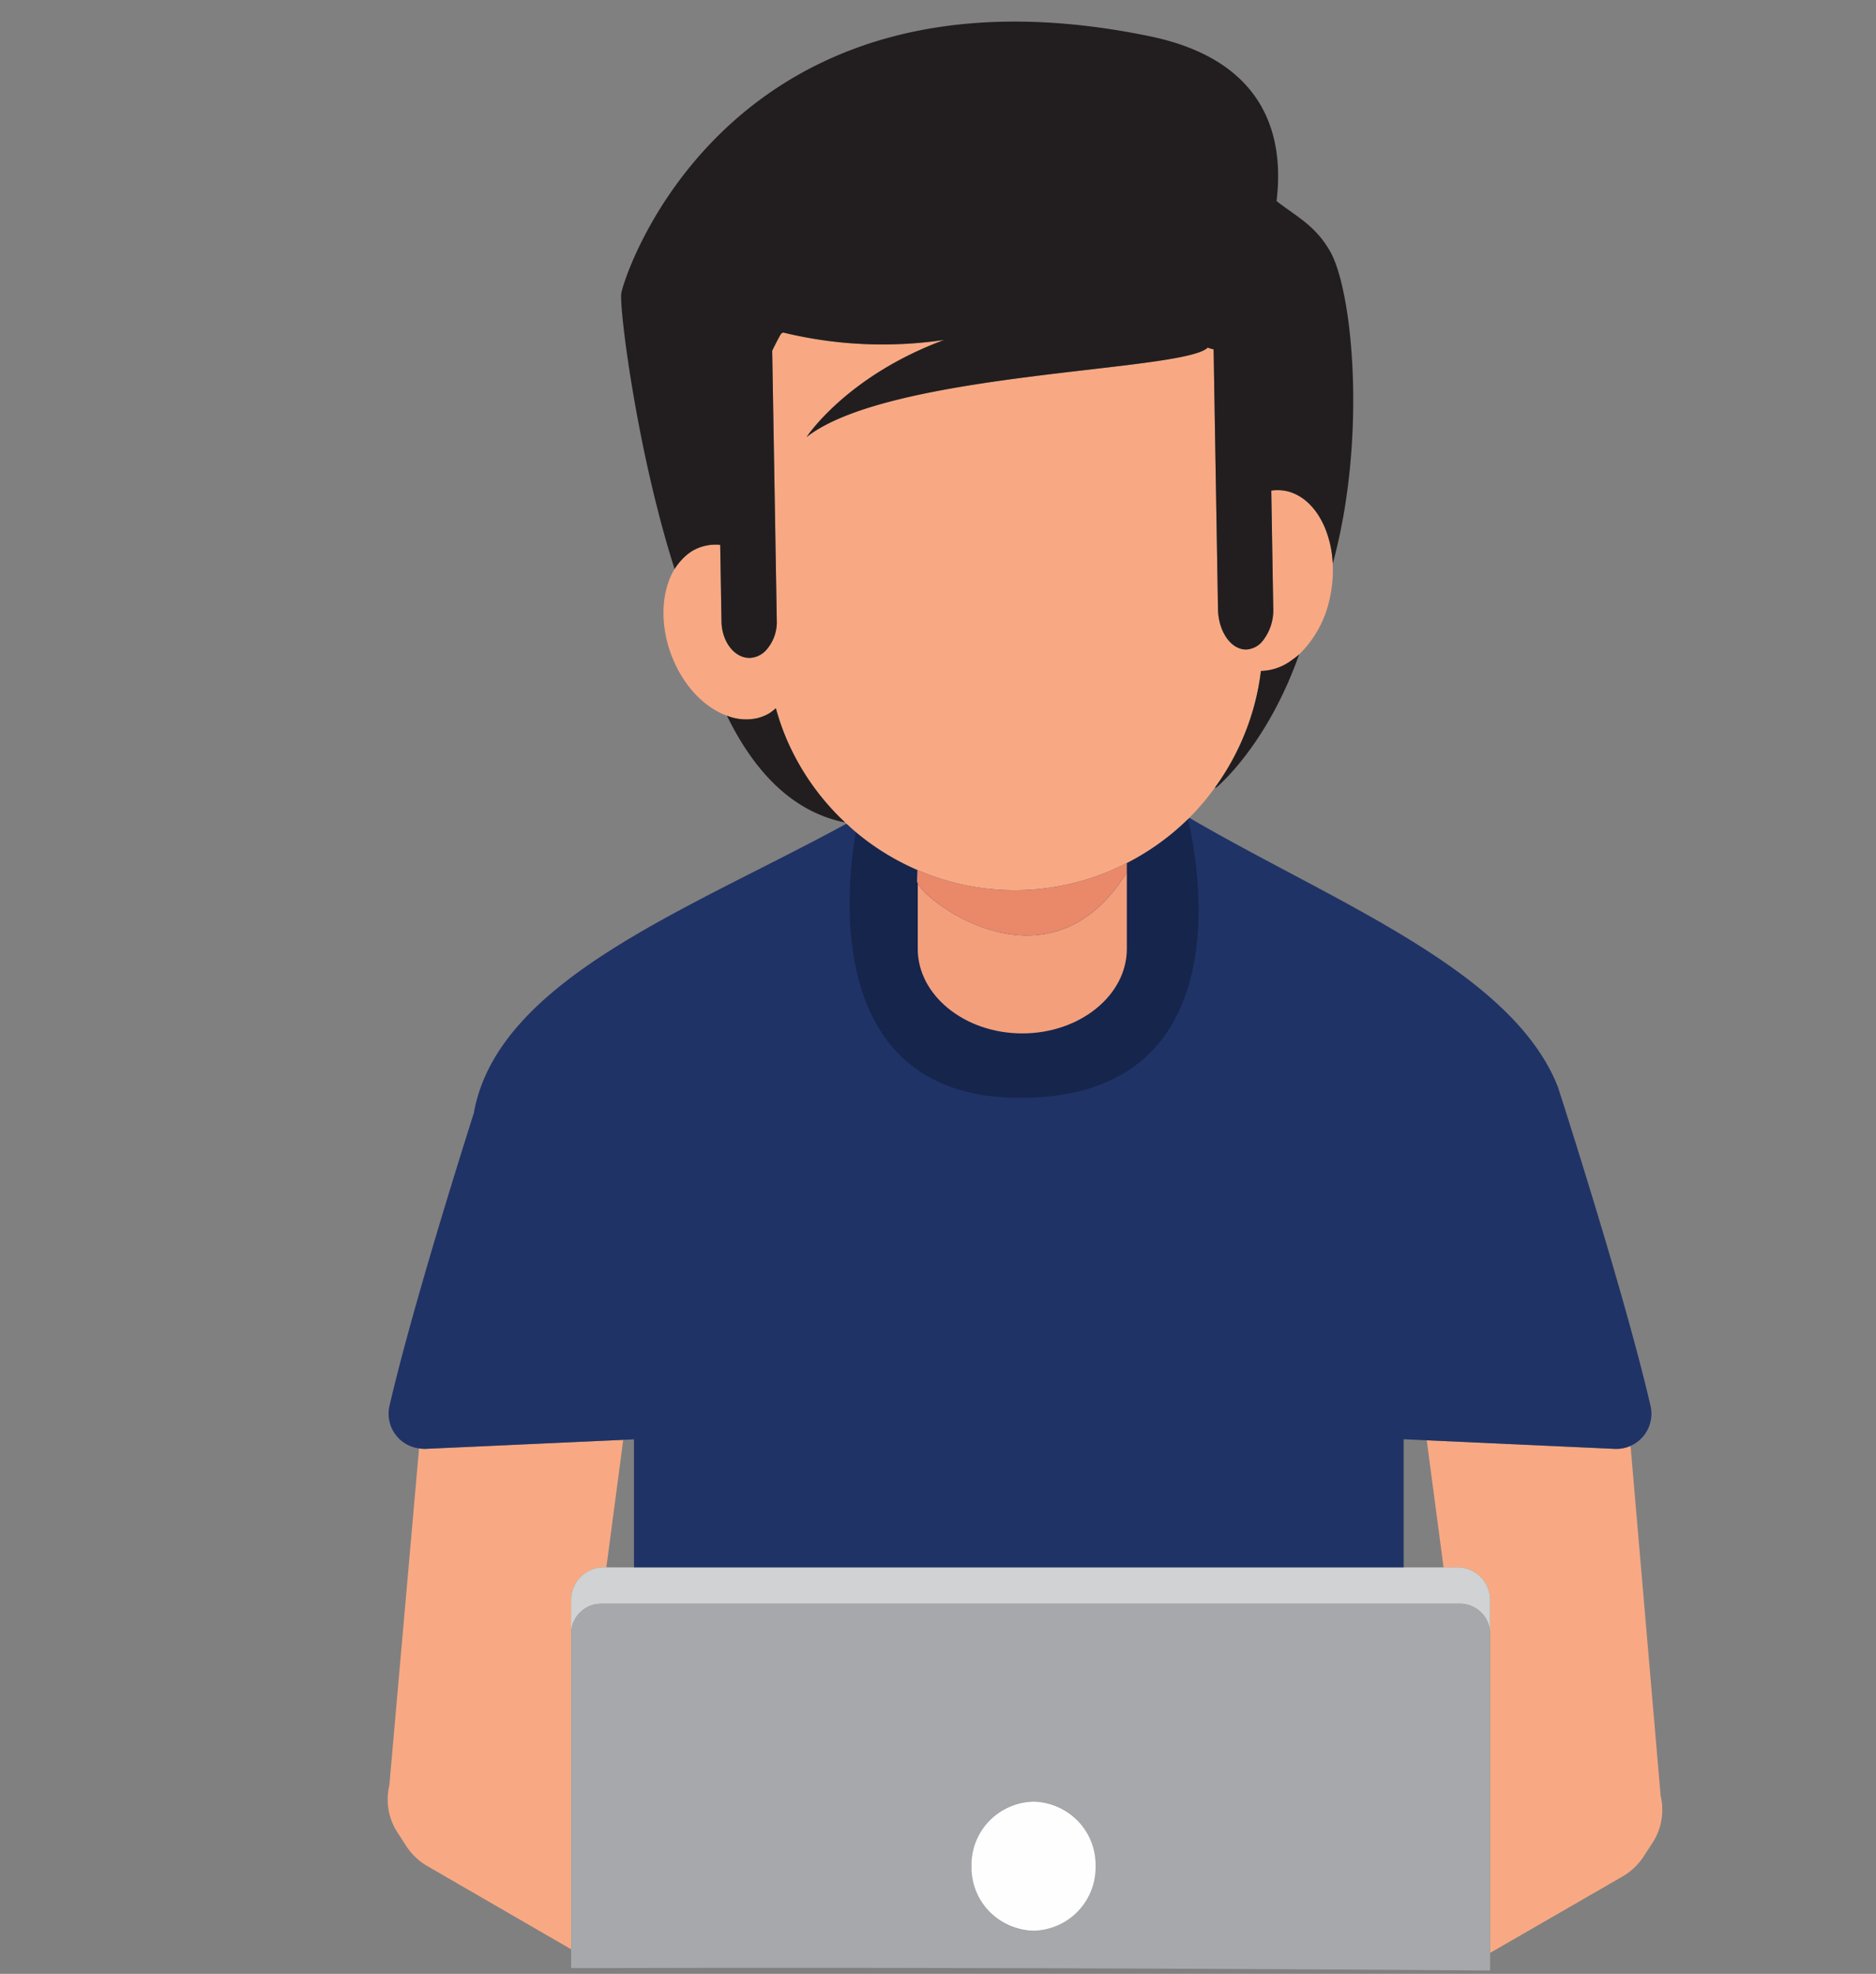 <?xml version="1.0" encoding="UTF-8"?> <svg xmlns="http://www.w3.org/2000/svg" xmlns:xlink="http://www.w3.org/1999/xlink" width="325.177" height="342.059" viewBox="0 0 325.177 342.059"><rect x="0" y="0" width="325.177" height="342.059" fill="#808080" stroke="none"/><defs><clipPath id="clip-path"><path id="Mask" d="M324.272,342.059S115.2,339.708,0,342.059V0H325.177Z" transform="translate(0.823)" fill="#fff" stroke="rgba(0,0,0,0)" stroke-width="1"></path></clipPath><clipPath id="clip-path-2"><path id="Clip_2" data-name="Clip 2" d="M0,0H40.851V88.281H0Z" transform="translate(0 1.462)" fill="none"></path></clipPath><clipPath id="clip-path-3"><path id="Clip_29" data-name="Clip 29" d="M0,0H126.9V110.269H0Z" transform="translate(1.456 0.353)" fill="none"></path></clipPath></defs><g id="banner" transform="translate(-0.823)" clip-path="url(#clip-path)"><g id="person" transform="translate(68 3)"><g id="Group_3" data-name="Group 3" transform="translate(0 245.056)"><path id="Clip_2-2" data-name="Clip 2" d="M0,0H40.851V88.281H0Z" transform="translate(0 1.462)" fill="none"></path><g id="Group_3-2" data-name="Group 3" clip-path="url(#clip-path-2)"><path id="Fill_1" data-name="Fill 1" d="M6.543,1.566a5.977,5.977,0,0,1-1.082-.08L.309,59.885a10.471,10.471,0,0,0,1.5,8.29l1.4,2.164a10.8,10.8,0,0,0,3.614,3.484L31.815,88.281V27.734a5.631,5.631,0,0,1,5.63-5.632h.482L40.852,0Z" transform="translate(0 1.462)" fill="#f8a983"></path></g></g><path id="Fill_4" data-name="Fill 4" d="M40.543,61.616,35.327.971a6.049,6.049,0,0,1-2.742.516L0,0,2.915,22.025H5.348a5.632,5.632,0,0,1,5.632,5.632V88.834L34.013,75.545a10.814,10.814,0,0,0,3.617-3.476L39.037,69.9a10.471,10.471,0,0,0,1.506-8.289" transform="translate(180.128 246.596)" fill="#f8a983"></path><path id="Fill_6" data-name="Fill 6" d="M153.66,0H5.63A5.632,5.632,0,0,0,0,5.632v5.9A5.233,5.233,0,0,1,5.233,6.3H154.059a5.233,5.233,0,0,1,5.233,5.234v-5.9A5.632,5.632,0,0,0,153.66,0" transform="translate(31.815 268.62)" fill="#d0d2d3"></path><path id="Fill_8" data-name="Fill 8" d="M159.292,103.729H0V5.234A5.239,5.239,0,0,1,5.231,0H154.058a5.24,5.24,0,0,1,5.234,5.234v98.494ZM80.158,34.3a10.478,10.478,0,0,0-7.6,3.276,11.507,11.507,0,0,0,0,15.819,10.478,10.478,0,0,0,7.6,3.276A10.989,10.989,0,0,0,90.913,45.481a11.343,11.343,0,0,0-3.15-7.91A10.48,10.48,0,0,0,80.158,34.3Z" transform="translate(31.816 274.918)" fill="#a6a8ab"></path><path id="Fill_10" data-name="Fill 10" d="M10.753,0A10.975,10.975,0,0,0,0,11.186,10.976,10.976,0,0,0,10.753,22.371,10.977,10.977,0,0,0,21.508,11.186,10.976,10.976,0,0,0,10.753,0" transform="translate(101.22 309.214)" fill="#fefefe"></path><path id="Fill_12" data-name="Fill 12" d="M203.7,49.8c-.6-1.875-.958-2.992-1-3.121,0-.008-.01-.035-.01-.035C194.7,26.37,163.731,14.576,138.8,0c-.077.075-.161.143-.237.218-34.8-.218-58.659,1.291-59.191.8-27.182,14.842-60.463,27-64.591,50.136C11.551,61.33,3.734,86.449.159,101.914a6.063,6.063,0,0,0,5.128,7.37,6.116,6.116,0,0,0,1.082.08L40.677,107.8l1.863-.086V129.9H175.951V107.694l4,.182,32.584,1.488a6.092,6.092,0,0,0,6.208-7.45C215,85.709,206.6,58.915,203.7,49.8Z" transform="translate(0.175 138.721)" fill="#203366"></path><path id="Fill_14" data-name="Fill 14" d="M48.053,7.781V22.5c0,8.058-8.154,14.647-18.119,14.647S11.815,30.555,11.815,22.5V11.139a1.07,1.07,0,0,1-.11-.327s.026-.761.059-1.975A43.366,43.366,0,0,1,1.074,2.253c-1.62,9.291-5.862,46.065,28.5,46.065C68.956,48.318,60.052,5.825,58.647,0A43.069,43.069,0,0,1,48.059,7.615c0,.056,0,.111-.006.167" transform="translate(80.088 138.938)" fill="#16254c"></path><path id="Fill_16" data-name="Fill 16" d="M0,3.358V14.715c0,8.059,8.154,14.649,18.119,14.649s18.119-6.59,18.119-14.649V0c-.024.521-.026,1.013-.06,1.552C22.94,22.772,1.7,6.914,0,3.358" transform="translate(91.903 146.72)" fill="#f39f7c"></path><path id="Fill_18" data-name="Fill 18" d="M.748.834c0-.056,0-.111.006-.167L.748.67Z" transform="translate(127.393 145.885)" fill="#e9896a"></path><path id="Fill_20" data-name="Fill 20" d="M21.109,4.491A42.594,42.594,0,0,1,0,1.244V3.521C1.7,7.079,22.94,22.936,36.178,1.716c.036-.537.036-1.03.06-1.552V0A42.53,42.53,0,0,1,21.109,4.491" transform="translate(91.903 146.555)" fill="#e9896a"></path><path id="Fill_22" data-name="Fill 22" d="M116,40.055a18.263,18.263,0,0,0-1.415-6.361c-1.33-3.082-3.494-5.374-6.28-6.145a7.622,7.622,0,0,0-2.956-.156l.344,20.354a8.558,8.558,0,0,1-1.824,5.687,3.88,3.88,0,0,1-2.846,1.5c-2.645.045-4.842-3.1-4.908-7.022l-.758-45a5.447,5.447,0,0,1-1.015-.3C90.165,6.821,39.307,6.725,24.8,18.122c0,0,6.869-10.558,23.88-16.843A72.723,72.723,0,0,1,20.745,0c-.117.065-.243.131-.359.2-.552.964-1.06,1.95-1.539,2.954l.335,19.8.453,26.948a7.257,7.257,0,0,1-1.839,5.14,4.049,4.049,0,0,1-2.841,1.349c-2.646.044-4.838-2.787-4.9-6.327L9.835,36.8A8,8,0,0,0,5.076,37.8a8.622,8.622,0,0,0-2.056,1.74,9.978,9.978,0,0,0-1.091,1.438c-2.534,4.152-2.651,10.636.125,16.534C4.177,62.025,7.524,65.134,11,66.4a9,9,0,0,0,5.231.437,7.862,7.862,0,0,0,2.112-.851,8.309,8.309,0,0,0,1.138-.892,42.38,42.38,0,0,0,2.052,5.813,43.023,43.023,0,0,0,9.964,14c.074.069.15.134.224.2.533.494,1.061.991,1.618,1.454a43.366,43.366,0,0,0,10.69,6.583c-.033,1.214-.059,1.975-.059,1.975a1.07,1.07,0,0,0,.11.327V93.173a42.457,42.457,0,0,0,36.238-1.244.008.008,0,0,0,.006,0,43.068,43.068,0,0,0,10.588-7.615c.077-.074.162-.141.237-.218a44.381,44.381,0,0,0,10.082-15.8v0c-.007,0,0-.012.068-.021l-.06,0a42.535,42.535,0,0,0,2.325-9.625,9.228,9.228,0,0,0,5.384-1.908,12.716,12.716,0,0,0,1.24-.961,18.972,18.972,0,0,0,5.336-9.878,22.323,22.323,0,0,0,.48-5.845" transform="translate(47.826 54.627)" fill="#f8a983"></path><path id="Fill_24" data-name="Fill 24" d="M8.481,0A8.244,8.244,0,0,1,7.342.893a7.9,7.9,0,0,1-2.11.85A8.99,8.99,0,0,1,0,1.306c4.551,9.329,11.1,16.633,20.5,18.511a43.068,43.068,0,0,1-9.964-14A42.374,42.374,0,0,1,8.481,0" transform="translate(58.824 119.718)" fill="#221e1f"></path><path id="Fill_26" data-name="Fill 26" d="M8,2.868A42.536,42.536,0,0,1,5.68,12.493l.059,0c-.065.009-.074.017-.066.021a.006.006,0,0,1,0,0A43.189,43.189,0,0,1,0,23.119c.186-.041.3-.066.3-.066S9.011,15.918,14.629,0a12.733,12.733,0,0,1-1.241.961A9.224,9.224,0,0,1,8,2.868" transform="translate(143.383 110.404)" fill="#221e1f"></path><g id="Group_30" data-name="Group 30" transform="translate(39.027 0.389)"><path id="Clip_29-2" data-name="Clip 29" d="M0,0H126.9V110.269H0Z" transform="translate(1.456 0.353)" fill="none"></path><g id="Group_30-2" data-name="Group 30" clip-path="url(#clip-path-3)"><path id="Fill_28" data-name="Fill 28" d="M122.872,39.776c-2.57-4.482-5.855-6.013-9.263-8.676,1.274-10.4-1.22-24.29-22.049-28.574C18.452-12.512.349,44.387.024,47.147S2.749,74.455,9.271,94.866a10.1,10.1,0,0,1,1.093-1.438,8.585,8.585,0,0,1,2.055-1.74,8,8,0,0,1,4.758-1.007l.224,13.26c.06,3.538,2.253,6.37,4.9,6.327a4.052,4.052,0,0,0,2.843-1.349,7.266,7.266,0,0,0,1.839-5.14l-.393-23.333-.4-23.411c.479-1,.986-1.99,1.54-2.954.116-.065.24-.131.357-.2a72.726,72.726,0,0,0,27.931,1.279C39.01,61.449,32.141,72.007,32.141,72.007c14.509-11.4,65.368-11.3,69.547-15.512a5.433,5.433,0,0,0,1.013.3l.749,44.375.009.623c.066,3.924,2.265,7.067,4.91,7.022a3.888,3.888,0,0,0,2.846-1.5,8.566,8.566,0,0,0,1.824-5.687L112.7,81.278a7.615,7.615,0,0,1,2.954.156c2.786.772,4.95,3.064,6.282,6.145a18.3,18.3,0,0,1,1.414,6.361c5.929-21.652,3.5-47.239-.473-54.165" transform="translate(1.456 0.353)" fill="#221e1f"></path></g></g></g></g></svg> 